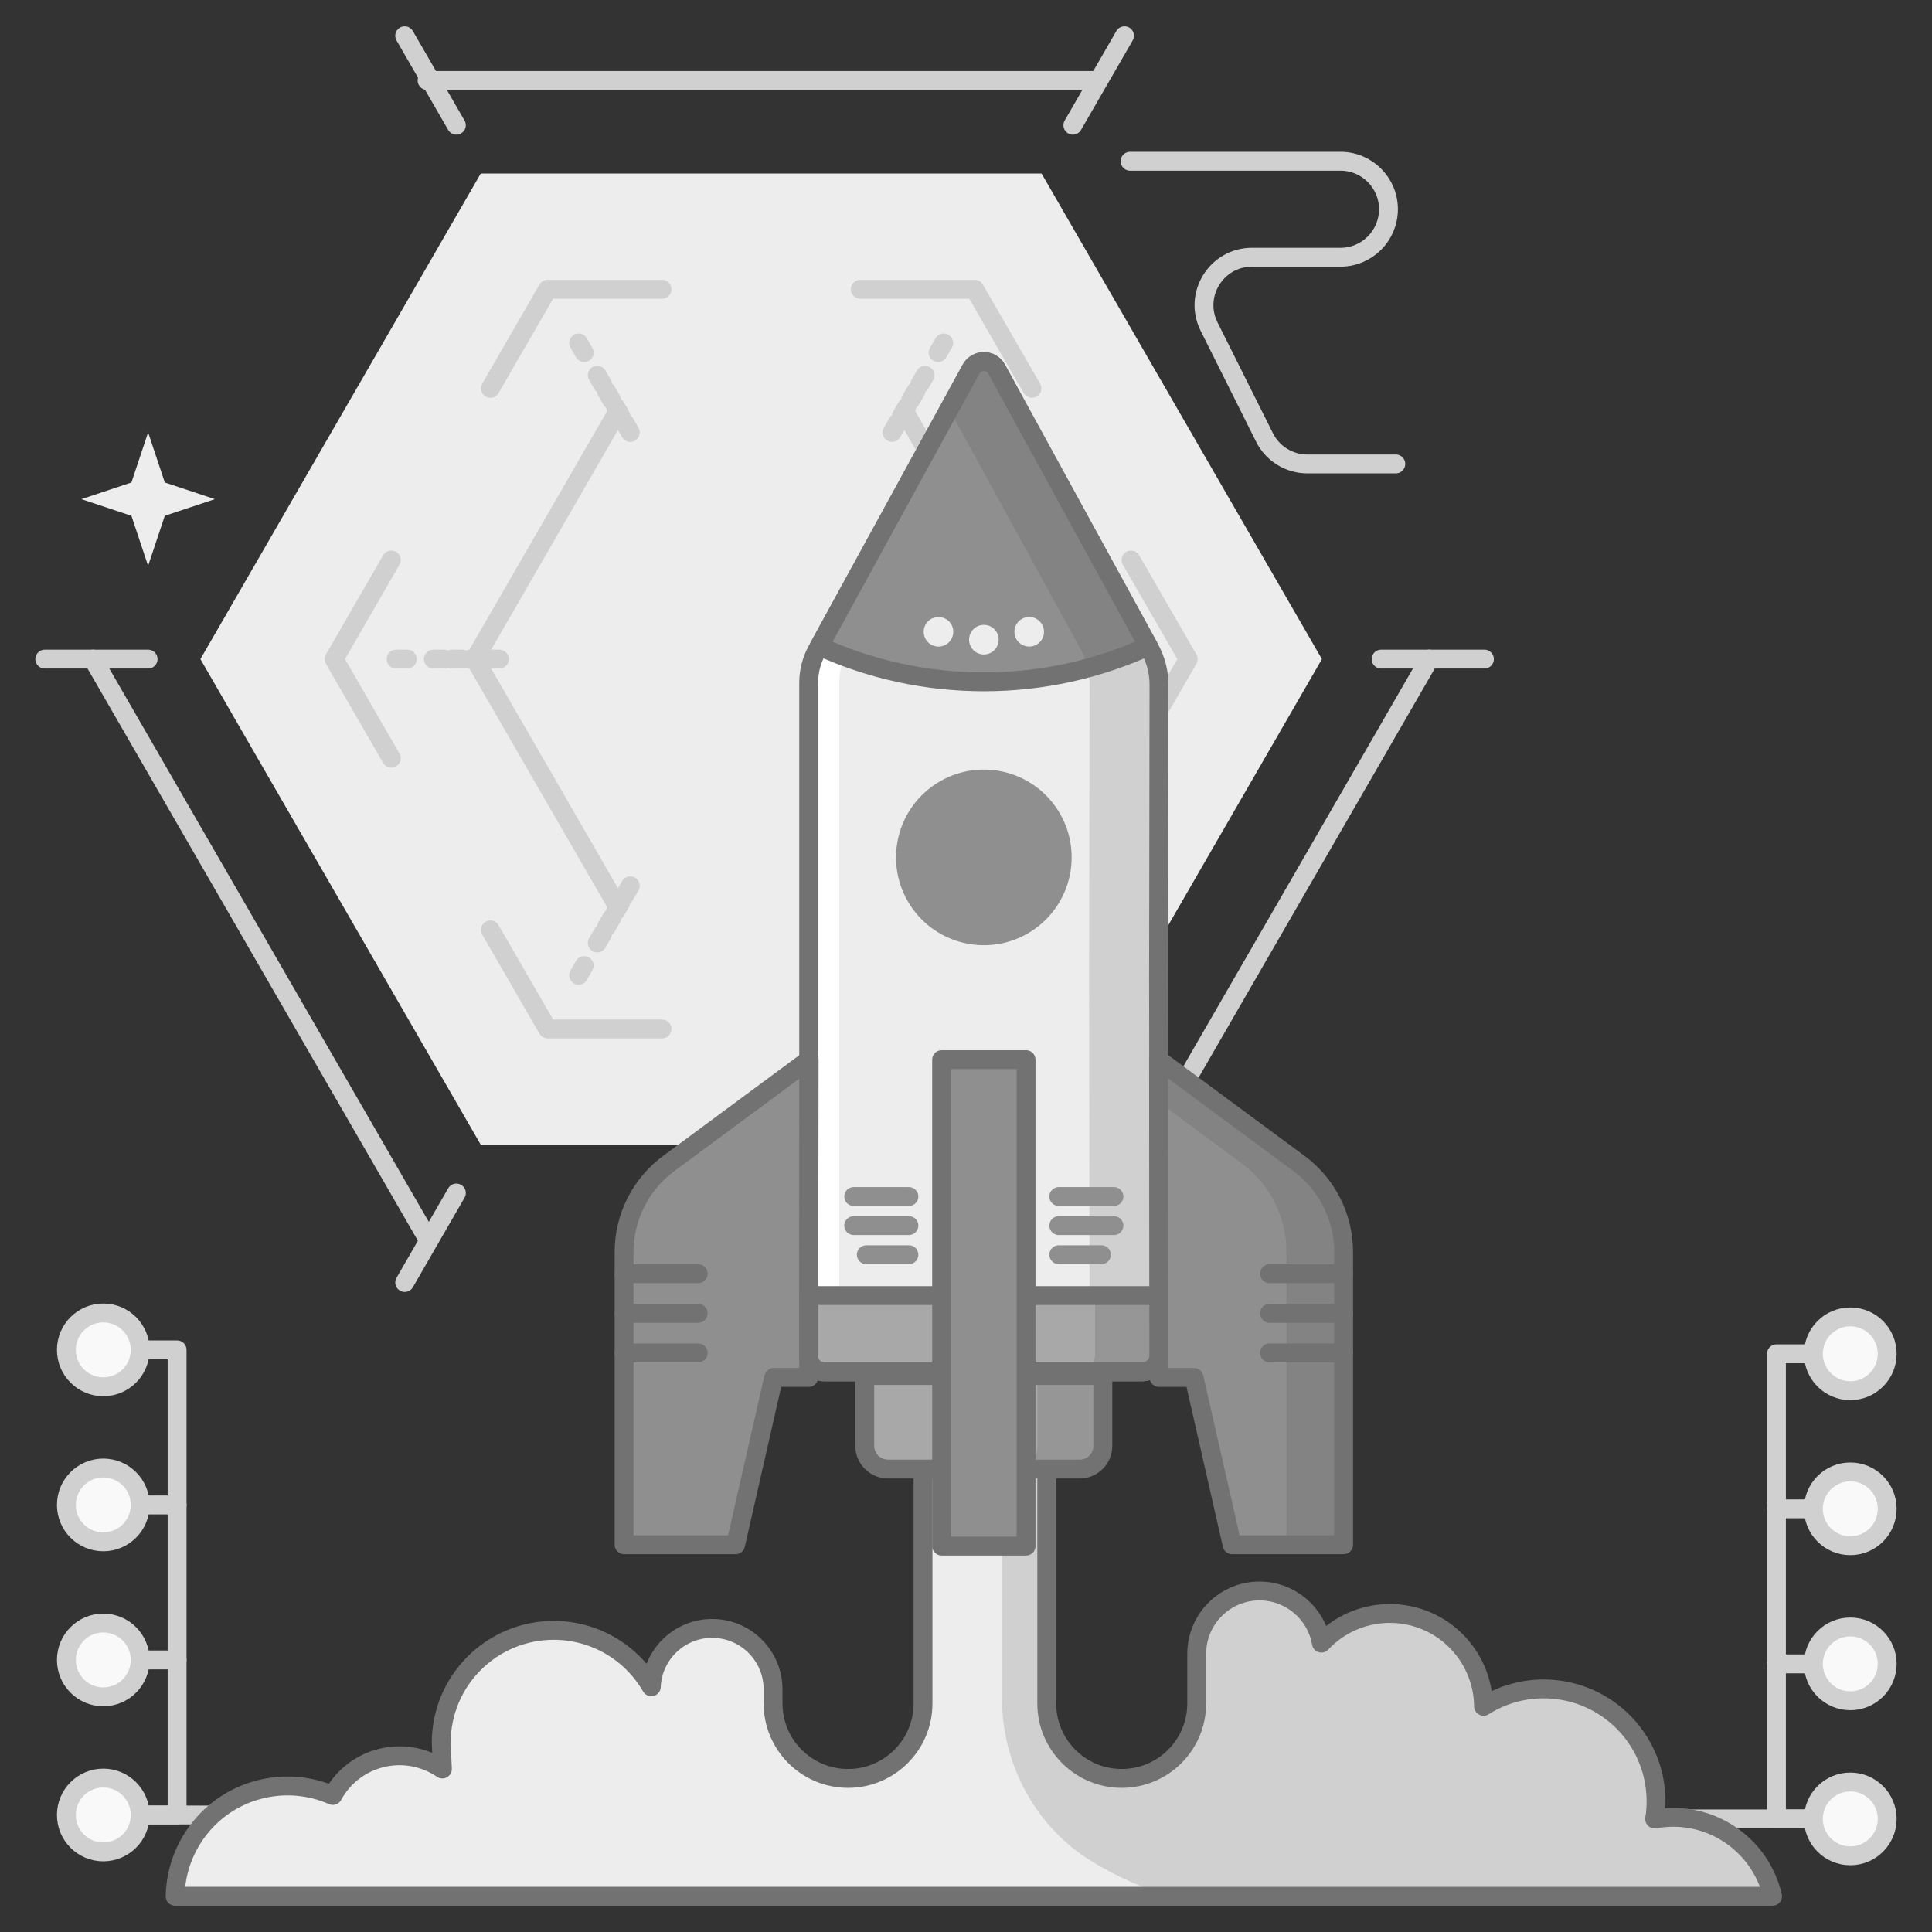 <svg xmlns="http://www.w3.org/2000/svg" id="Layer_1" data-name="Layer 1" viewBox="0 0 512 512"><rect x="0" y="0" width="512" height="512" fill="#333333" stroke="none"/><defs><style>      .cls-1 {        stroke: #8f8f8f;      }      .cls-1, .cls-2, .cls-3, .cls-4 {        fill: none;      }      .cls-1, .cls-2, .cls-3, .cls-4, .cls-5 {        stroke-linecap: round;        stroke-linejoin: round;        stroke-width: 5px;      }      .cls-2 {        stroke: #727272;      }      .cls-3 {        stroke-dasharray: 0 0 0 0 0 0 0 0 0 0 2.77 2.08;      }      .cls-3, .cls-4, .cls-5 {        stroke: #d0d0d0;      }      .cls-6 {        fill: #838383;      }      .cls-6, .cls-7, .cls-8, .cls-9, .cls-10, .cls-11, .cls-12 {        stroke-width: 0px;      }      .cls-7 {        fill: #ededed;      }      .cls-8 {        fill: #a8a8a8;      }      .cls-5 {        fill: #f9f9f9;      }      .cls-9 {        fill: #8f8f8f;      }      .cls-10 {        fill: #969696;      }      .cls-11 {        fill: #d0d0d0;      }      .cls-12 {        fill: #fff;      }    </style></defs><g><polygon class="cls-7" points="127.41 303.37 276.02 303.37 350.32 174.67 276.02 45.98 127.41 45.98 53.11 174.67 127.41 303.37"></polygon><polyline class="cls-4" points="290.25 328.02 347.17 229.44 378.78 174.67"></polyline><line class="cls-4" x1="24.64" y1="174.67" x2="113.18" y2="328.02"></line><line class="cls-4" x1="290.25" y1="21.33" x2="113.18" y2="21.33"></line><g><line class="cls-4" x1="393.39" y1="174.67" x2="366.01" y2="174.67"></line><line class="cls-4" x1="39.25" y1="174.67" x2="11.87" y2="174.67"></line></g><g><line class="cls-4" x1="298.01" y1="9.47" x2="284.32" y2="33.18"></line><line class="cls-4" x1="120.94" y1="316.16" x2="107.25" y2="339.88"></line></g><g><line class="cls-4" x1="298.01" y1="339.88" x2="284.32" y2="316.16"></line><line class="cls-4" x1="120.94" y1="33.18" x2="107.25" y2="9.47"></line></g><g><g><line class="cls-4" x1="298.46" y1="174.67" x2="295.5" y2="174.67"></line><line class="cls-3" x1="288.58" y1="174.67" x2="275.43" y2="174.67"></line><line class="cls-4" x1="274.05" y1="174.67" x2="271.08" y2="174.67"></line></g><g><line class="cls-4" x1="104.97" y1="174.67" x2="107.93" y2="174.67"></line><line class="cls-3" x1="114.85" y1="174.67" x2="128" y2="174.67"></line><line class="cls-4" x1="129.38" y1="174.67" x2="132.35" y2="174.67"></line></g></g><g><g><line class="cls-4" x1="153.34" y1="258.46" x2="154.82" y2="255.89"></line><line class="cls-3" x1="158.28" y1="249.9" x2="164.86" y2="238.51"></line><line class="cls-4" x1="165.55" y1="237.31" x2="167.03" y2="234.75"></line></g><g><line class="cls-4" x1="250.09" y1="90.89" x2="248.61" y2="93.45"></line><line class="cls-3" x1="245.15" y1="99.45" x2="238.57" y2="110.83"></line><line class="cls-4" x1="237.88" y1="112.03" x2="236.4" y2="114.6"></line></g></g><g><g><line class="cls-4" x1="153.34" y1="90.89" x2="154.82" y2="93.45"></line><line class="cls-3" x1="158.28" y1="99.45" x2="164.86" y2="110.83"></line><line class="cls-4" x1="165.55" y1="112.03" x2="167.03" y2="114.6"></line></g><g><line class="cls-4" x1="250.09" y1="258.46" x2="248.61" y2="255.89"></line><line class="cls-3" x1="245.15" y1="249.9" x2="238.57" y2="238.51"></line><line class="cls-4" x1="237.88" y1="237.31" x2="236.4" y2="234.75"></line></g></g><g><polyline class="cls-4" points="273.47 102.92 258.3 76.66 227.98 76.66"></polyline><polyline class="cls-4" points="299.73 200.94 314.89 174.67 299.73 148.41"></polyline><polyline class="cls-4" points="227.98 272.69 258.3 272.69 273.47 246.43"></polyline><polyline class="cls-4" points="129.96 246.43 145.13 272.69 175.45 272.69"></polyline><polyline class="cls-4" points="175.45 76.66 145.13 76.66 129.96 102.92"></polyline><polyline class="cls-4" points="103.7 148.41 88.54 174.67 103.7 200.94"></polyline></g><polyline class="cls-4" points="239.66 240.39 277.6 174.67 239.66 108.96"></polyline><polyline class="cls-4" points="163.77 108.96 125.83 174.67 163.77 240.39"></polyline></g><path class="cls-4" d="M299.48,42.73h55.76c7.02,0,12.72,5.69,12.72,12.72h0c0,7.02-5.69,12.72-12.72,12.72h-23.44c-9.45,0-15.6,9.95-11.37,18.4l14.67,29.35c2.15,4.31,6.56,7.03,11.37,7.03h23.44"></path><g><line class="cls-4" x1="488.39" y1="399.85" x2="470.78" y2="399.85"></line><line class="cls-4" x1="488.39" y1="482.03" x2="389.48" y2="482.03"></line><polyline class="cls-4" points="488.39 482.03 470.78 482.03 470.78 358.77 488.39 358.77"></polyline><circle class="cls-5" cx="490.35" cy="482.03" r="9.78"></circle><circle class="cls-5" cx="490.35" cy="399.85" r="9.78"></circle><line class="cls-4" x1="488.39" y1="440.94" x2="470.78" y2="440.94"></line><circle class="cls-5" cx="490.35" cy="440.94" r="9.78"></circle><circle class="cls-5" cx="490.35" cy="358.77" r="9.78"></circle><circle class="cls-5" cx="389.48" cy="482.03" r="9.78"></circle></g><g><line class="cls-4" x1="29.32" y1="398.82" x2="46.93" y2="398.82"></line><line class="cls-4" x1="29.32" y1="480.99" x2="129.1" y2="480.99"></line><polyline class="cls-4" points="29.32 480.99 46.93 480.99 46.93 357.73 29.32 357.73"></polyline><circle class="cls-5" cx="27.37" cy="480.99" r="9.78"></circle><circle class="cls-5" cx="27.37" cy="398.82" r="9.78"></circle><line class="cls-4" x1="29.32" y1="439.9" x2="46.93" y2="439.9"></line><circle class="cls-5" cx="27.37" cy="439.9" r="9.78"></circle><circle class="cls-5" cx="27.37" cy="357.73" r="9.78"></circle><circle class="cls-5" cx="129.1" cy="480.99" r="9.78"></circle></g><polygon class="cls-7" points="39.25 149.95 34.83 136.69 21.57 132.28 34.83 127.86 39.25 114.6 43.67 127.86 56.93 132.28 43.67 136.69 39.25 149.95"></polygon><g><path class="cls-7" d="M469.75,502.51c-3.27-13.99-16.97-23.09-31.25-20.45,1.14-7.16-.37-14.49-4.24-20.62-8.8-13.9-27.2-18.05-41.1-9.25h-.01c-.07-6.79-2.9-13.25-7.85-17.89-10.01-9.38-25.73-8.87-35.12,1.14-1.37-7.98-8.3-13.81-16.39-13.82-9.19,0-16.64,7.44-16.65,16.64v13.17c0,10.98-8.9,19.87-19.87,19.87s-19.87-8.9-19.87-19.87v-205.31h-32.79v205.31c0,10.98-8.9,19.87-19.87,19.87s-19.87-8.9-19.87-19.87v-3.73c0-8.66-6.82-15.78-15.47-16.14-8.91-.37-16.43,6.55-16.8,15.46-5.32-9.25-15.17-14.96-25.85-14.96-16.47,0-29.82,13.34-29.82,29.81l.31,6.94h0c-.57-.38-1.17-.75-1.78-1.08-9.76-5.29-21.97-1.67-27.26,8.09-5.83-2.57-12.34-3.19-18.56-1.79-13.67,3.08-22.97,15.09-23.23,28.5h423.34v-.02Z"></path><path class="cls-11" d="M289.11,493.14c6.94,4.29,14,7.28,20.61,9.38h160.03c-3.27-13.99-16.97-23.09-31.25-20.45,1.14-7.16-.37-14.49-4.24-20.62-8.8-13.9-27.2-18.05-41.1-9.25h-.01c-.07-6.79-2.9-13.25-7.85-17.89-10.01-9.38-25.73-8.87-35.12,1.14-1.48-8.62-9.44-14.73-18.35-13.7-8.49.98-14.69,8.57-14.69,17.12v11.89c0,10.59-7.99,19.83-18.55,20.51-11.57.75-21.2-8.42-21.2-19.83v-205.32h-11.87v203.82c0,17.48,8.73,34.01,23.59,43.2h0Z"></path><path class="cls-2" d="M469.75,502.51c-3.27-13.99-16.97-23.09-31.25-20.45,1.14-7.16-.37-14.49-4.24-20.62-8.8-13.9-27.2-18.05-41.1-9.25h-.01c-.07-6.79-2.9-13.25-7.85-17.89-10.01-9.38-25.73-8.87-35.12,1.14-1.37-7.98-8.3-13.81-16.39-13.82-9.19,0-16.64,7.44-16.65,16.64v13.17c0,10.98-8.9,19.87-19.87,19.87s-19.87-8.9-19.87-19.87v-205.31h-32.79v205.31c0,10.98-8.9,19.87-19.87,19.87s-19.87-8.9-19.87-19.87v-3.73c0-8.66-6.82-15.78-15.47-16.14-8.91-.37-16.43,6.55-16.8,15.46-5.32-9.25-15.17-14.96-25.85-14.96-16.47,0-29.82,13.34-29.82,29.81l.31,6.94h0c-.57-.38-1.17-.75-1.78-1.08-9.76-5.29-21.97-1.67-27.26,8.09-5.83-2.57-12.34-3.19-18.56-1.79-13.67,3.08-22.97,15.09-23.23,28.5h423.34v-.02Z"></path><g><path class="cls-7" d="M257.33,97.82l-23.49,42.89-17.35,31.69c-1.43,2.61-2.18,5.53-2.18,8.51v178.55c0,2.26,1.84,4.1,4.1,4.1h84.26c2.47,0,4.48-2.01,4.48-4.48l-.12-99.96.11-77.69c0-3.31-.83-6.57-2.42-9.48l-40.59-74.12c-1.47-2.69-5.33-2.69-6.8,0h0Z"></path><circle class="cls-9" cx="260.73" cy="227.2" r="23.27" transform="translate(-83.63 195.34) rotate(-35.78)"></circle><path class="cls-11" d="M307.03,259.12l.11-77.69c0-3.31-.83-6.57-2.42-9.48l-40.59-74.12c-1.47-2.69-5.33-2.69-6.8,0l-5.8,10.59,34.79,63.53c1.59,2.91,2.42,6.16,2.42,9.48l-.11,77.69.12,99.96c0,2.47-2.01,4.48-4.48,4.48h18.4c2.47,0,4.48-2.01,4.48-4.48l-.12-99.96h0Z"></path><path class="cls-12" d="M222.41,359.46v-178.55c0-2.97.75-5.9,2.18-8.51l17.35-31.69,22.84-41.71-.65-1.19c-1.47-2.69-5.33-2.69-6.8,0l-23.49,42.89-17.35,31.69c-1.43,2.61-2.18,5.53-2.18,8.51v178.55c0,2.26,1.84,4.1,4.1,4.1h8.1c-2.26,0-4.1-1.84-4.1-4.1h0Z"></path><path class="cls-8" d="M267.37,364.53h-38.2v18.65c0,3.37,2.76,6.13,6.13,6.13h50.84c3.37,0,6.13-2.76,6.13-6.13v-18.65h-24.91,0Z"></path><path class="cls-8" d="M267.29,343.34h-52.98v16.12c0,2.26,1.84,4.1,4.1,4.1h84.26c2.47,0,4.48-2.01,4.48-4.48v-15.74h-39.86Z"></path><path class="cls-9" d="M307.03,280.82l37.21,27.51c7.44,5.5,11.83,14.21,11.83,23.46v77.58h-29.55l-10.09-44.33h-9.28l-.12-84.22Z"></path><path class="cls-9" d="M214.43,280.82l-37.21,27.51c-7.44,5.5-11.83,14.21-11.83,23.46v77.58h29.55l10.09-44.33h9.28l.12-84.22h0Z"></path><path class="cls-9" d="M260.73,180.69c15.56,0,30.31-3.39,43.61-9.44l-40.21-73.43c-1.47-2.69-5.33-2.69-6.8,0l-23.49,42.89-16.72,30.54c13.3,6.05,28.05,9.44,43.61,9.44Z"></path><path class="cls-6" d="M286.32,171.95c.88,1.6,1.5,3.32,1.9,5.09,5.57-1.5,10.96-3.44,16.12-5.79l-40.21-73.43c-1.47-2.69-5.33-2.69-6.8,0l-5.8,10.59,34.79,63.53h0Z"></path><path class="cls-2" d="M257.33,97.82l-23.49,42.89-17.35,31.69c-1.43,2.61-2.18,5.53-2.18,8.51v178.55c0,2.26,1.84,4.1,4.1,4.1h84.26c2.47,0,4.48-2.01,4.48-4.48l-.12-99.96.11-77.69c0-3.31-.83-6.57-2.42-9.48l-40.59-74.12c-1.47-2.69-5.33-2.69-6.8,0h0Z"></path><path class="cls-10" d="M290.2,343.34v15.74c0,2.47-2.01,4.48-4.48,4.48h16.95c2.47,0,4.48-2.01,4.48-4.48v-15.74h-16.95Z"></path><path class="cls-10" d="M274.94,364.53v18.65c0,3.37-2.76,6.13-6.13,6.13h17.35c3.37,0,6.13-2.76,6.13-6.13v-18.65h-17.35Z"></path><path class="cls-2" d="M267.37,364.53h-38.2v18.65c0,3.37,2.76,6.13,6.13,6.13h50.84c3.37,0,6.13-2.76,6.13-6.13v-18.65h-24.91,0Z"></path><path class="cls-6" d="M344.24,308.33l-37.21-27.51.02,11.21,22.04,16.3c7.44,5.5,11.83,14.21,11.83,23.46v77.58h15.15v-77.58c0-9.26-4.39-17.96-11.83-23.46h0Z"></path><path class="cls-2" d="M267.29,343.34h-52.98v16.12c0,2.26,1.84,4.1,4.1,4.1h84.26c2.47,0,4.48-2.01,4.48-4.48v-15.74h-39.86Z"></path><path class="cls-2" d="M307.03,280.82l37.21,27.51c7.44,5.5,11.83,14.21,11.83,23.46v77.58h-29.55l-10.09-44.33h-9.28l-.12-84.22Z"></path><path class="cls-2" d="M214.43,280.82l-37.21,27.51c-7.44,5.5-11.83,14.21-11.83,23.46v77.58h29.55l10.09-44.33h9.28l.12-84.22h0Z"></path><path class="cls-2" d="M260.73,180.69c15.56,0,30.31-3.39,43.61-9.44l-40.21-73.43c-1.47-2.69-5.33-2.69-6.8,0l-23.49,42.89-16.72,30.54c13.3,6.05,28.05,9.44,43.61,9.44Z"></path><g><path id="SVGCleanerId_0" data-name="SVGCleanerId 0" class="cls-9" d="M271.92,409.73h-22.38v-128.91h22.38v128.91h0Z"></path><path id="SVGCleanerId_0-2" data-name="SVGCleanerId 0-2" class="cls-2" d="M271.92,409.73h-22.38v-128.91h22.38v128.91h0Z"></path></g><g><g><line class="cls-1" x1="280.59" y1="317.09" x2="295.21" y2="317.09"></line><line class="cls-1" x1="280.59" y1="324.8" x2="295.21" y2="324.8"></line><line class="cls-1" x1="280.59" y1="332.51" x2="291.88" y2="332.51"></line></g><g><line class="cls-1" x1="240.87" y1="317.09" x2="226.24" y2="317.09"></line><line class="cls-1" x1="240.87" y1="324.8" x2="226.24" y2="324.8"></line><line class="cls-1" x1="240.87" y1="332.51" x2="229.58" y2="332.51"></line></g></g><circle class="cls-7" cx="260.73" cy="169.51" r="3.92" transform="translate(51.64 399.72) rotate(-80.78)"></circle><g><circle class="cls-7" cx="248.71" cy="167.43" r="3.92"></circle><circle class="cls-7" cx="272.75" cy="167.43" r="3.92"></circle></g><line class="cls-2" x1="165.39" y1="337.55" x2="185.03" y2="337.55"></line><line class="cls-2" x1="165.39" y1="348.05" x2="185.03" y2="348.05"></line><line class="cls-2" x1="165.39" y1="358.54" x2="185.03" y2="358.54"></line><line class="cls-2" x1="336.43" y1="337.55" x2="356.07" y2="337.55"></line><line class="cls-2" x1="336.43" y1="348.05" x2="356.07" y2="348.05"></line><line class="cls-2" x1="336.43" y1="358.54" x2="356.07" y2="358.54"></line></g></g></svg>